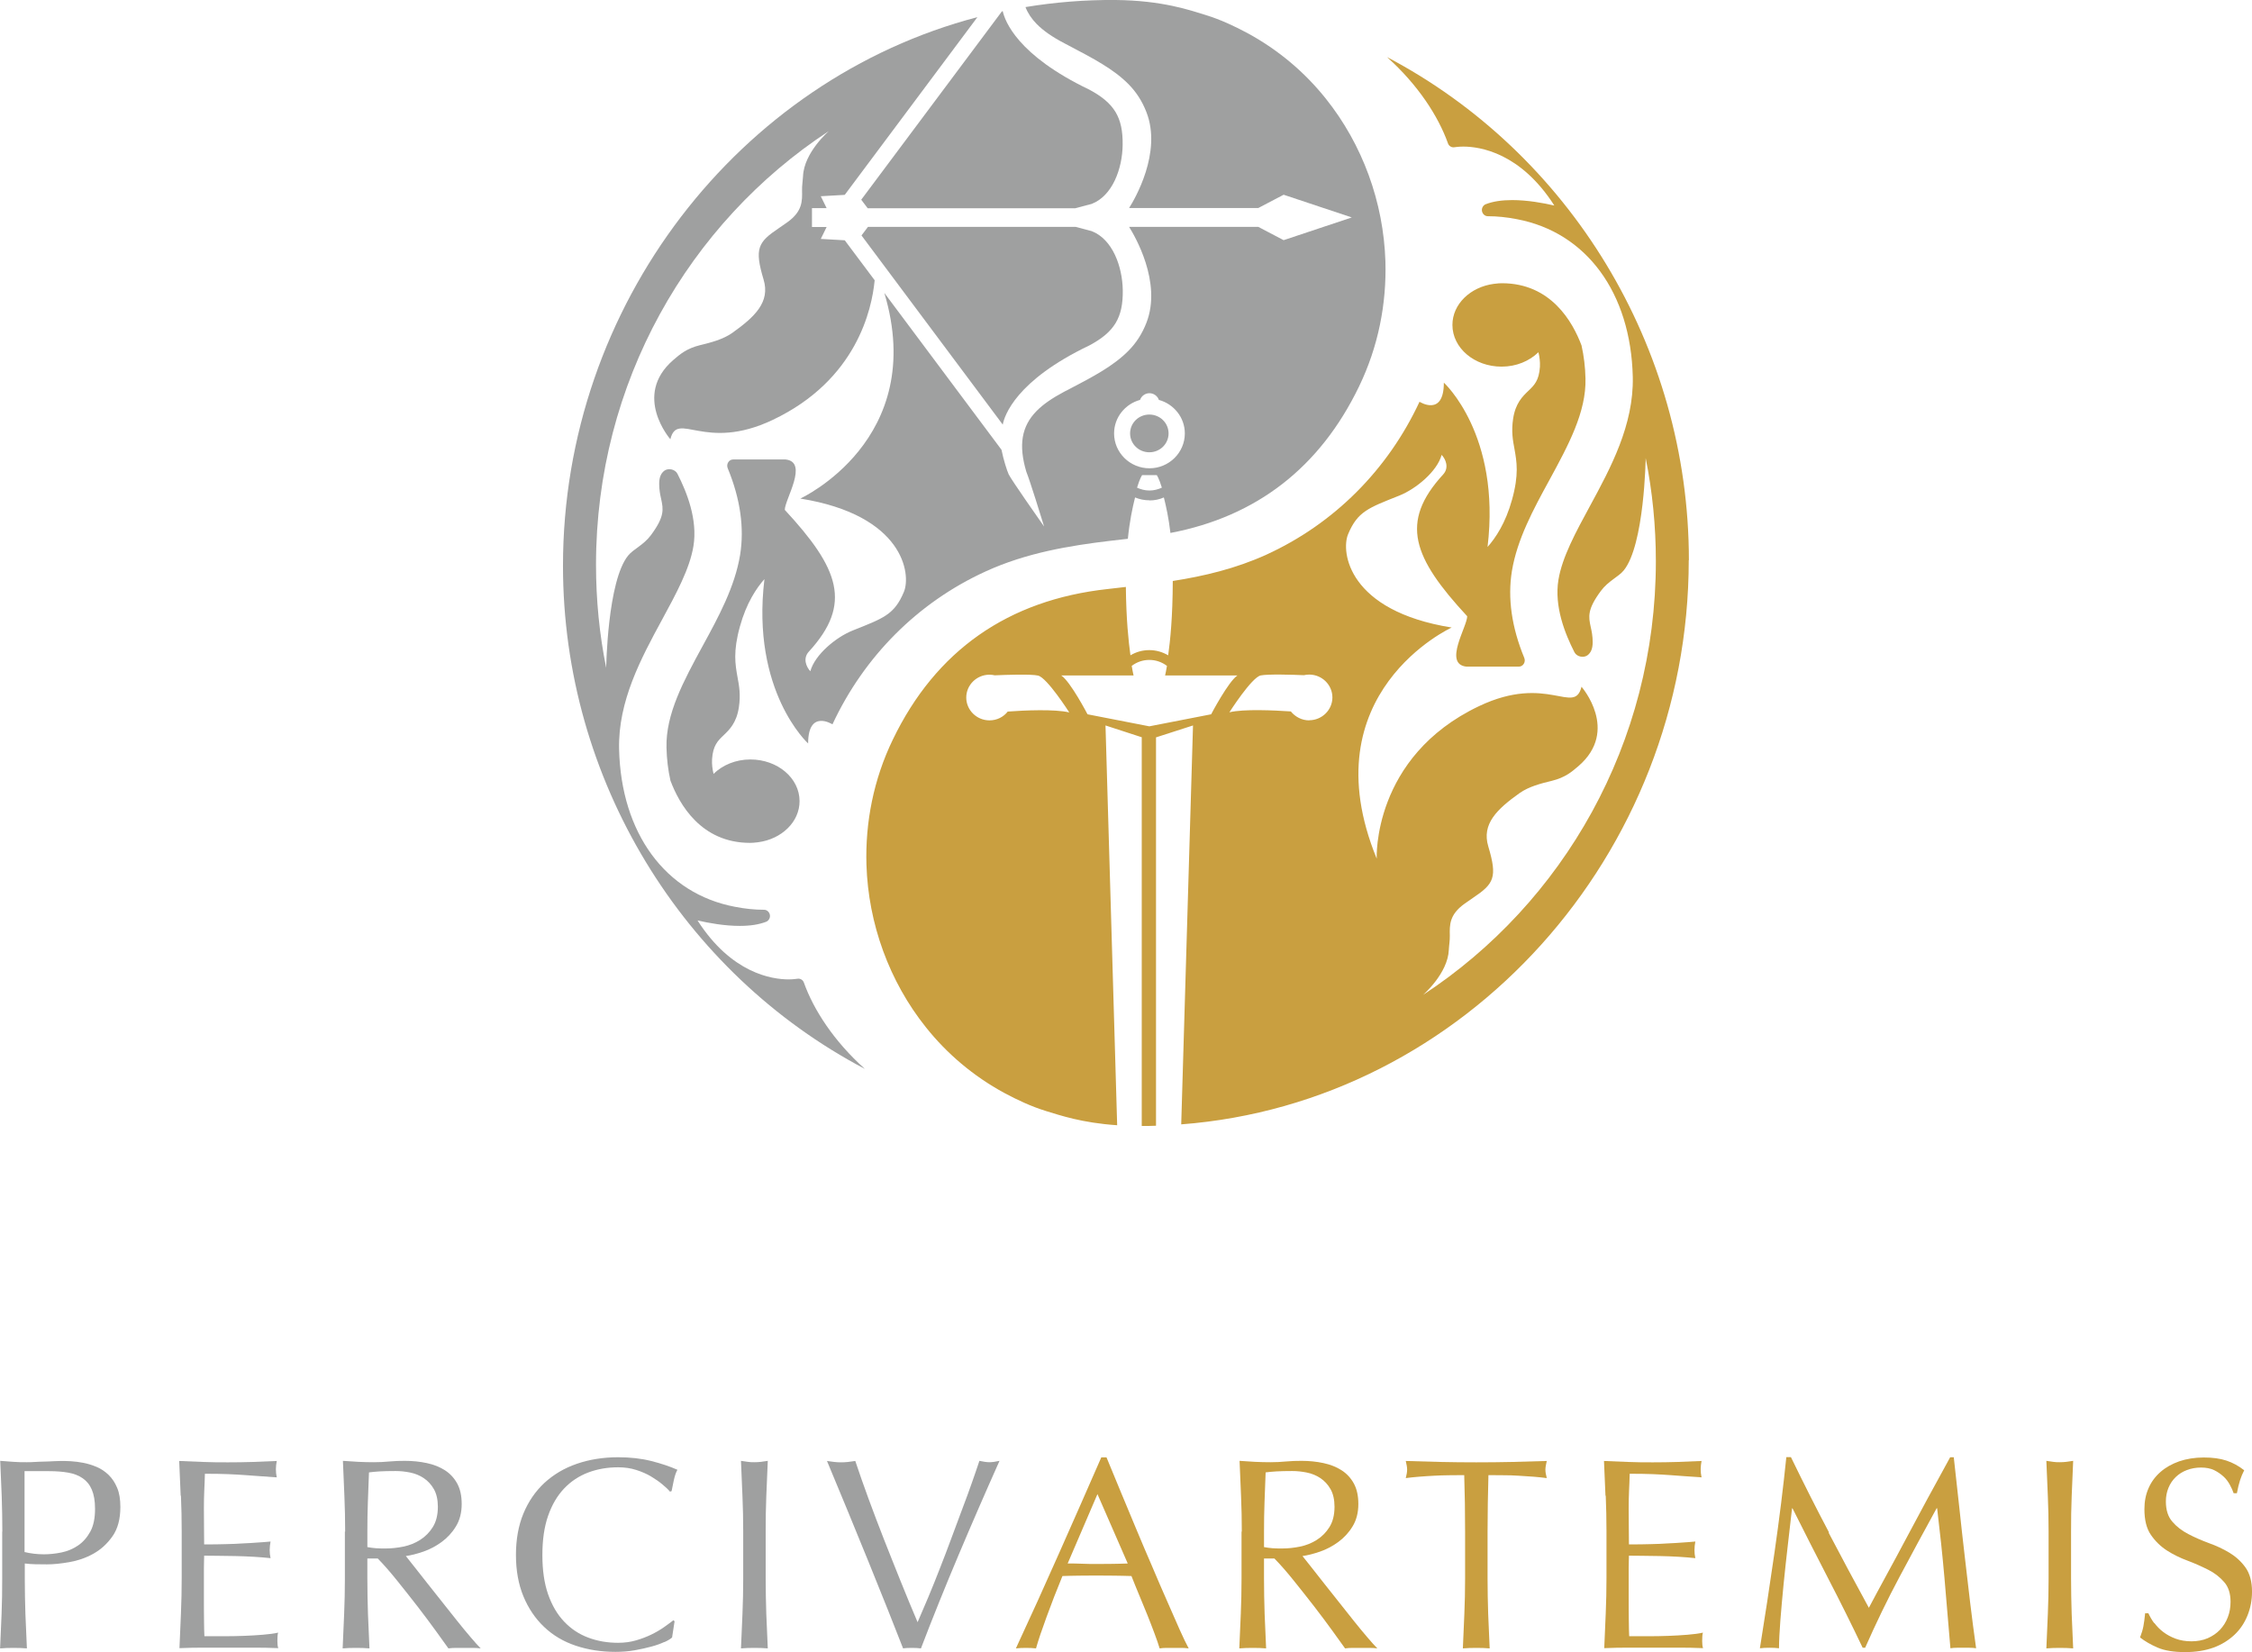 <?xml version="1.0" encoding="UTF-8"?> <svg xmlns="http://www.w3.org/2000/svg" id="_レイヤー_2" width="64mm" height="46.95mm" viewBox="0 0 181.42 133.1"><g id="logo"><path d="m.18,123.4c0-.97-.02-1.92-.05-2.85-.04-.93-.08-1.88-.12-2.85.35.03.71.05,1.07.08s.71.03,1.07.03c.18,0,.39,0,.64-.02.25-.01.5-.03.76-.03.26,0,.5-.02.74-.03.23-.01.43-.02.59-.02.22,0,.49,0,.81.02.32.02.66.06,1.02.13.36.07.71.18,1.07.33.35.15.67.36.96.64.29.28.52.63.69,1.04.18.42.26.93.26,1.55,0,.97-.21,1.75-.63,2.35-.42.6-.93,1.07-1.54,1.41-.61.34-1.25.56-1.94.68s-1.29.18-1.81.18c-.34,0-.65,0-.92-.01-.28,0-.57-.03-.86-.06v1.21c0,.97.02,1.92.05,2.86.04.94.08,1.86.12,2.77-.34-.03-.7-.04-1.08-.04s-.74.01-1.08.04c.04-.91.08-1.83.12-2.77.04-.94.05-1.89.05-2.86v-3.78Zm1.8,1.65c.5.12,1.02.18,1.56.18.45,0,.92-.05,1.41-.15s.93-.29,1.33-.56c.4-.27.73-.65.99-1.12.26-.48.38-1.09.38-1.84,0-.63-.09-1.14-.26-1.54s-.42-.7-.74-.92c-.32-.22-.7-.37-1.16-.45-.45-.08-.97-.12-1.54-.12h-1.98v6.53Z" style="fill:#9fa0a0;"></path><path d="m14.55,120.52c-.04-.94-.08-1.88-.12-2.81.66.03,1.32.05,1.97.08s1.31.03,1.97.03,1.31-.01,1.96-.03c.65-.02,1.3-.05,1.96-.08-.04.22-.07.44-.07.66s.02.44.07.66c-.47-.03-.9-.06-1.29-.09-.39-.03-.8-.06-1.23-.09s-.9-.06-1.42-.08c-.51-.02-1.13-.03-1.85-.03-.01.47-.03.92-.05,1.34-.02.43-.03.91-.03,1.45,0,.57,0,1.13.01,1.67,0,.54.01.95.01,1.23.65,0,1.22,0,1.74-.02.51-.01.98-.03,1.41-.06.43-.02.82-.04,1.18-.07.36-.02.7-.05,1.02-.08-.04.22-.07.45-.07.68,0,.22.02.44.07.66-.38-.04-.82-.08-1.33-.11-.51-.03-1.01-.05-1.52-.06-.51,0-.98-.01-1.43-.02-.45,0-.8-.01-1.07-.01,0,.13,0,.27-.01.43,0,.15-.01.35-.01.58v2.18c0,.84,0,1.52.01,2.07,0,.54.02.95.03,1.23h1.54c.56,0,1.1-.01,1.64-.03.53-.02,1.04-.05,1.52-.09.48-.04.89-.09,1.24-.17-.03.1-.05.22-.05.34,0,.13-.01.24-.01.34,0,.23.02.43.07.57-.66-.03-1.32-.04-1.97-.04h-3.99c-.66,0-1.33.01-2,.04.04-.94.08-1.87.12-2.8.04-.93.06-1.88.06-2.85v-3.78c0-.97-.02-1.92-.06-2.86Z" style="fill:#9fa0a0;"></path><path d="m27.8,123.4c0-.97-.02-1.92-.06-2.85-.04-.93-.08-1.88-.12-2.85.43.03.84.05,1.25.08.41.02.83.03,1.25.03s.84-.02,1.25-.06c.41-.04.83-.05,1.25-.05.62,0,1.2.06,1.76.18.56.12,1.04.31,1.46.58.42.27.75.63.99,1.07.24.44.36.99.36,1.65,0,.7-.16,1.31-.47,1.81-.31.51-.7.92-1.15,1.25s-.94.59-1.46.77c-.52.18-.99.3-1.42.36.18.22.42.53.73.92s.65.83,1.03,1.31c.38.48.78.98,1.19,1.5.41.52.81,1.02,1.19,1.5.38.48.74.91,1.08,1.31.34.4.61.7.81.9-.22-.03-.44-.04-.66-.04h-1.3c-.22,0-.43.01-.64.04-.22-.31-.55-.77-1-1.39-.45-.62-.94-1.28-1.48-1.98s-1.1-1.4-1.66-2.1c-.56-.7-1.08-1.29-1.55-1.77h-.84v1.61c0,.97.02,1.92.05,2.86.04.94.08,1.86.12,2.77-.34-.03-.7-.04-1.08-.04s-.74.01-1.08.04c.04-.91.08-1.83.12-2.77.04-.94.06-1.89.06-2.86v-3.78Zm1.8,1.25c.2.04.43.07.67.09.24.02.51.02.8.02.45,0,.93-.05,1.42-.15s.94-.28,1.35-.54c.41-.26.75-.6,1.02-1.03s.41-.98.41-1.64c0-.57-.11-1.05-.32-1.42s-.49-.67-.82-.89-.7-.37-1.1-.45c-.4-.08-.78-.12-1.17-.12-.51,0-.94.01-1.28.03-.34.02-.62.05-.86.08-.03.81-.06,1.6-.09,2.4s-.04,1.58-.04,2.38v1.25Z" style="fill:#9fa0a0;"></path><path d="m53.52,132.29c-.29.14-.63.26-1.03.37-.4.11-.85.21-1.35.3s-1.02.13-1.56.13c-1.16,0-2.23-.17-3.21-.5-.98-.33-1.83-.83-2.54-1.51-.71-.67-1.27-1.5-1.67-2.47s-.6-2.09-.6-3.33.2-2.36.6-3.33.97-1.8,1.69-2.47c.73-.67,1.59-1.19,2.61-1.54,1.01-.35,2.13-.53,3.34-.53.97,0,1.85.1,2.65.3.8.2,1.51.44,2.12.71-.12.21-.21.48-.29.84-.07.35-.13.65-.18.88l-.13.04c-.15-.18-.35-.37-.62-.59-.26-.22-.57-.43-.92-.64-.35-.21-.75-.38-1.19-.52-.44-.14-.92-.21-1.45-.21-.86,0-1.67.14-2.41.42s-1.39.71-1.94,1.29-.98,1.31-1.29,2.2-.46,1.94-.46,3.16.15,2.27.46,3.16c.31.89.74,1.62,1.29,2.2.55.58,1.19,1.01,1.94,1.29.74.28,1.54.42,2.41.42.53,0,1.02-.07,1.46-.2.45-.13.86-.29,1.23-.47.37-.18.71-.38,1.01-.59.3-.21.55-.4.76-.56l.09.09-.2,1.3c-.13.12-.34.25-.63.38Z" style="fill:#9fa0a0;"></path><path d="m59.81,120.55c-.04-.93-.08-1.88-.12-2.85.19.03.37.05.55.08s.35.03.53.03.35-.01.53-.03c.18-.02.36-.05.55-.08-.04.97-.08,1.92-.12,2.85s-.05,1.88-.05,2.85v3.78c0,.97.02,1.92.05,2.86.04.94.08,1.86.12,2.77-.34-.03-.7-.04-1.08-.04s-.74.01-1.08.04c.04-.91.08-1.83.12-2.77.04-.94.06-1.89.06-2.86v-3.78c0-.97-.02-1.92-.06-2.85Z" style="fill:#9fa0a0;"></path><path d="m72.75,132.81c-.34-.86-.75-1.91-1.23-3.12s-1-2.5-1.55-3.85-1.11-2.73-1.69-4.13c-.58-1.41-1.13-2.74-1.66-4,.21.03.4.05.59.08.19.02.37.03.55.03s.36-.01.55-.03c.19-.02.39-.05.59-.08.32.97.68,1.98,1.07,3.05.39,1.06.8,2.14,1.23,3.24s.88,2.21,1.33,3.34c.45,1.13.92,2.25,1.39,3.36.26-.6.55-1.27.86-2.01.31-.74.62-1.51.93-2.31.31-.8.63-1.61.93-2.44.31-.83.6-1.62.89-2.39.29-.76.55-1.47.78-2.13.23-.66.43-1.23.59-1.72.32.07.59.11.81.11s.49-.04.81-.11c-1.14,2.55-2.24,5.08-3.3,7.59s-2.07,5.01-3.03,7.52c-.23-.03-.48-.04-.73-.04-.29,0-.54.01-.73.04Z" style="fill:#9fa0a0;"></path><path d="m95.75,132.81c-.21-.03-.4-.04-.58-.04h-1.17c-.18,0-.38.01-.58.04-.1-.34-.24-.74-.42-1.22-.18-.48-.37-.98-.58-1.5-.21-.52-.43-1.05-.65-1.58-.22-.53-.43-1.04-.62-1.53-.47-.01-.95-.03-1.43-.03-.48,0-.97-.01-1.45-.01-.45,0-.9,0-1.34.01-.44,0-.89.02-1.34.03-.47,1.14-.89,2.23-1.27,3.27-.38,1.03-.67,1.89-.86,2.56-.25-.03-.52-.04-.81-.04s-.56.01-.81.04c1.19-2.56,2.35-5.12,3.47-7.65s2.27-5.12,3.41-7.74h.42c.35.85.73,1.77,1.14,2.76.41.99.83,1.99,1.25,3s.85,2.02,1.28,3.01c.42,1,.82,1.92,1.2,2.78.37.86.71,1.62,1.01,2.3.3.67.55,1.19.74,1.54Zm-9.74-6.84c.38,0,.78,0,1.19.02.41.02.81.02,1.19.02.41,0,.82,0,1.23-.01.41,0,.82-.02,1.23-.03l-2.44-5.59-2.4,5.59Z" style="fill:#c99f40;"></path><path d="m100.04,123.4c0-.97-.02-1.92-.06-2.85-.04-.93-.08-1.88-.12-2.85.43.03.84.05,1.25.08.41.02.83.03,1.25.03s.84-.02,1.25-.06c.41-.04.83-.05,1.25-.05.62,0,1.2.06,1.76.18.56.12,1.04.31,1.46.58.42.27.75.63.99,1.07.24.44.36.99.36,1.65,0,.7-.16,1.31-.47,1.81-.31.51-.7.92-1.15,1.25s-.94.59-1.46.77c-.52.18-.99.3-1.42.36.18.22.42.53.73.92s.65.83,1.03,1.31c.38.48.78.98,1.19,1.5.41.52.81,1.02,1.19,1.5.38.48.74.91,1.08,1.31.34.4.61.7.81.9-.22-.03-.44-.04-.66-.04h-1.3c-.22,0-.43.01-.64.04-.22-.31-.55-.77-1-1.39-.45-.62-.94-1.28-1.48-1.98s-1.1-1.4-1.66-2.1c-.56-.7-1.08-1.29-1.55-1.77h-.84v1.61c0,.97.02,1.92.05,2.86.04.94.08,1.86.12,2.77-.34-.03-.7-.04-1.08-.04s-.74.01-1.08.04c.04-.91.08-1.83.12-2.77.04-.94.06-1.89.06-2.86v-3.78Zm1.8,1.25c.2.04.43.07.67.09.24.02.51.02.8.02.45,0,.93-.05,1.42-.15s.94-.28,1.35-.54c.41-.26.75-.6,1.02-1.03s.41-.98.41-1.64c0-.57-.11-1.05-.32-1.42s-.49-.67-.82-.89-.7-.37-1.1-.45c-.4-.08-.78-.12-1.17-.12-.51,0-.94.01-1.28.03-.34.02-.62.05-.86.08-.03.81-.06,1.6-.09,2.4s-.04,1.58-.04,2.38v1.25Z" style="fill:#c99f40;"></path><path d="m117.96,118.85c-.38,0-.78,0-1.2.01-.42,0-.84.02-1.25.04-.42.02-.82.05-1.21.08-.39.03-.74.07-1.05.11.07-.26.11-.5.11-.7,0-.16-.04-.39-.11-.68.97.03,1.91.05,2.84.08.92.02,1.87.03,2.84.03s1.91-.01,2.84-.03,1.87-.05,2.84-.08c-.07.29-.11.53-.11.7,0,.19.04.42.11.68-.31-.04-.66-.08-1.04-.11-.39-.03-.79-.05-1.21-.08s-.84-.04-1.25-.04c-.42,0-.82-.01-1.2-.01-.04,1.51-.07,3.03-.07,4.55v3.78c0,.97.02,1.92.05,2.86.04.94.08,1.86.12,2.77-.34-.03-.7-.04-1.08-.04s-.74.01-1.08.04c.04-.91.08-1.83.12-2.77.04-.94.06-1.89.06-2.86v-3.78c0-1.52-.02-3.04-.07-4.55Z" style="fill:#c99f40;"></path><path d="m129.34,120.52c-.04-.94-.08-1.88-.12-2.81.66.03,1.32.05,1.97.08s1.31.03,1.97.03,1.31-.01,1.96-.03c.65-.02,1.3-.05,1.96-.08-.04.22-.07.44-.07.66s.02.44.07.66c-.47-.03-.9-.06-1.29-.09-.39-.03-.8-.06-1.23-.09s-.9-.06-1.42-.08c-.51-.02-1.13-.03-1.85-.03-.01.47-.03.92-.05,1.34-.02.43-.03.91-.03,1.45,0,.57,0,1.13.01,1.67,0,.54.01.95.01,1.23.65,0,1.22,0,1.74-.02.51-.01.98-.03,1.41-.06.43-.02.82-.04,1.18-.07.36-.02.7-.05,1.02-.08-.04.22-.07.45-.07.68,0,.22.02.44.07.66-.38-.04-.82-.08-1.33-.11-.51-.03-1.01-.05-1.52-.06-.51,0-.98-.01-1.43-.02-.45,0-.8-.01-1.07-.01,0,.13,0,.27-.01.43,0,.15-.01.35-.01.58v2.18c0,.84,0,1.52.01,2.07,0,.54.02.95.03,1.23h1.54c.56,0,1.1-.01,1.64-.03.53-.02,1.04-.05,1.52-.09.48-.04.89-.09,1.24-.17-.03.1-.05.22-.05.34,0,.13-.01.24-.01.34,0,.23.02.43.07.57-.66-.03-1.32-.04-1.97-.04h-3.99c-.66,0-1.33.01-2,.04.04-.94.08-1.87.12-2.8.04-.93.06-1.88.06-2.85v-3.78c0-.97-.02-1.92-.06-2.86Z" style="fill:#c99f40;"></path><path d="m147.32,123.49c1.03,1.97,2.11,3.98,3.24,6.05.15-.28.36-.68.64-1.2s.6-1.12.97-1.79c.37-.67.76-1.4,1.18-2.19.42-.78.84-1.58,1.28-2.39.43-.81.86-1.6,1.29-2.38.43-.78.82-1.5,1.19-2.18h.29c.16,1.41.31,2.77.45,4.08s.28,2.6.43,3.87c.15,1.27.29,2.52.44,3.76.15,1.24.31,2.47.48,3.68-.18-.03-.35-.04-.52-.04h-1.03c-.17,0-.34.01-.52.04-.16-1.95-.32-3.84-.48-5.67-.16-1.83-.36-3.7-.59-5.61h-.04c-1.01,1.85-2.01,3.68-2.98,5.51-.98,1.83-1.9,3.74-2.78,5.73h-.2c-.88-1.85-1.8-3.7-2.76-5.55-.96-1.85-1.92-3.75-2.89-5.68h-.04c-.1.91-.22,1.89-.34,2.96s-.24,2.11-.34,3.14c-.1,1.03-.19,2.01-.26,2.92-.07.92-.11,1.67-.11,2.25-.23-.03-.49-.04-.77-.04s-.54.01-.77.04c.19-1.19.39-2.44.59-3.76s.4-2.65.59-3.98.37-2.65.53-3.95c.16-1.3.3-2.53.42-3.71h.37c1.01,2.08,2.03,4.11,3.07,6.07Z" style="fill:#c99f40;"></path><path d="m164.98,120.55c-.04-.93-.08-1.88-.12-2.85.19.03.37.05.55.08s.35.03.53.03.35-.01.53-.03c.18-.02.36-.05.55-.08-.04.97-.08,1.92-.12,2.85s-.05,1.88-.05,2.85v3.78c0,.97.02,1.92.05,2.86.04.94.08,1.86.12,2.77-.34-.03-.7-.04-1.08-.04s-.74.01-1.08.04c.04-.91.08-1.83.12-2.77.04-.94.06-1.89.06-2.86v-3.78c0-.97-.02-1.92-.06-2.85Z" style="fill:#c99f40;"></path><path d="m173.55,130.75c.2.27.44.52.73.74s.62.4,1,.54c.38.14.81.21,1.27.21s.92-.08,1.31-.25c.39-.17.72-.4.99-.68.27-.29.48-.62.63-1.01s.22-.8.22-1.24c0-.67-.17-1.21-.52-1.6-.35-.4-.77-.73-1.29-.99s-1.07-.51-1.66-.73c-.59-.22-1.15-.49-1.66-.82-.51-.33-.94-.75-1.29-1.26-.35-.51-.52-1.2-.52-2.07,0-.62.11-1.18.33-1.68.22-.51.54-.94.96-1.31.42-.37.92-.65,1.51-.86.59-.2,1.25-.31,1.98-.31s1.31.08,1.83.25c.51.17.99.43,1.43.78-.13.25-.24.51-.33.79s-.18.63-.26,1.06h-.26c-.07-.21-.17-.43-.3-.67-.13-.24-.29-.47-.51-.67s-.47-.38-.76-.52-.65-.21-1.06-.21-.79.07-1.13.2c-.35.13-.65.32-.9.56s-.45.53-.59.87c-.14.34-.21.7-.21,1.1,0,.69.17,1.23.52,1.63.34.4.77.73,1.29,1,.51.27,1.07.51,1.66.73.59.21,1.15.47,1.66.78.51.31.94.7,1.29,1.19.34.48.52,1.13.52,1.94,0,.67-.12,1.31-.36,1.91-.24.6-.59,1.13-1.06,1.57s-1.03.79-1.69,1.03c-.67.24-1.43.36-2.28.36-.91,0-1.65-.12-2.21-.36-.56-.24-1.04-.52-1.42-.82.13-.34.22-.64.27-.91s.1-.62.14-1.04h.26c.12.26.27.53.47.8Z" style="fill:#c99f40;"></path><path d="m87.76,27.83c2.02-1.08,2.72-2.24,2.69-4.45-.03-1.9-.82-4.11-2.51-4.76l-1.28-.34h-16.74l-.52.69,11.38,15.24c.13-.7,1.03-3.54,6.98-6.38Z" style="fill:#9fa0a0;"></path><path d="m86.65,16.77l1.29-.34c1.69-.65,2.48-2.86,2.5-4.76.03-2.21-.67-3.37-2.69-4.45-5.81-2.78-6.8-5.54-6.97-6.32-.02,0-.05.01-.07.02l-11.33,15.17.52.69h16.74Z" style="fill:#9fa0a0;"></path><path d="m66.12,19.25l.47-.96h-1.18v-1.52h1.18l-.47-.96,1.93-.11,10.69-14.32c-19.17,5.02-33.39,23.16-33.39,44.21,0,17.24,9.66,32.82,24.32,40.53-2.49-2.23-4.13-4.76-4.91-6.95-.07-.2-.25-.32-.45-.32-.09,0-.35.06-.78.06-1.33,0-4.61-.48-7.34-4.75.9.21,2.18.44,3.4.44.84,0,1.55-.11,2.12-.33.21-.08.35-.31.31-.55-.04-.24-.24-.42-.47-.42-.76,0-1.53-.08-2.35-.24-5.6-1.06-9.17-5.93-9.33-12.7-.09-3.88,1.79-7.35,3.45-10.41,1.15-2.12,2.24-4.12,2.54-5.95.35-2.14-.53-4.34-1.29-5.83-.19-.37-.74-.48-1.06-.24-.26.2-.41.52-.41,1.05,0,.49.08.88.16,1.23.17.81.3,1.39-.82,2.9-.6.81-1.42,1.13-1.84,1.65-1.67,2.04-1.77,9.05-1.77,9.05-.54-2.68-.82-5.46-.82-8.31,0-14.66,7.47-27.54,18.76-34.94,0,0-2,1.72-2.08,3.63-.02.39-.09.77-.08,1.14.02.87.04,1.7-1.19,2.58-.25.18-.48.34-.69.48-1.67,1.12-1.97,1.63-1.22,4.13.55,1.82-.71,3.01-2.52,4.3-.75.53-1.73.78-2.6.99-1.08.27-1.59.71-2.16,1.2-3.3,2.87-.23,6.38-.23,6.38.58-2.34,2.73,1.06,8.25-1.56,6.76-3.21,7.99-8.92,8.21-11.25l-2.41-3.22-1.93-.11Z" style="fill:#9fa0a0;"></path><path d="m94.14,34.92c0-.84-.69-1.52-1.55-1.52s-1.55.68-1.55,1.52.69,1.52,1.55,1.52,1.55-.68,1.55-1.52Z" style="fill:#9fa0a0;"></path><path d="m92.6,40.32c.41,0,.8-.08,1.16-.24.19.74.39,1.68.53,2.86,6.93-1.32,12.04-5.27,15.19-11.79,0,0,0,0,0,0h0c1.56-3.22,2.23-6.69,2.13-10.09-.15-4.76-1.84-9.41-4.8-13.11-1.69-2.12-3.81-3.92-6.29-5.27-1.06-.57-2.19-1.1-3.39-1.47-1.27-.39-3.48-1.17-7.25-1.21-2.48-.02-4.91.18-7.27.57.19.49.49.94.9,1.36.53.54,1.26,1.05,2.24,1.56l.38.2c1.92,1.01,3.58,1.87,4.79,3.1.62.63,1.09,1.36,1.43,2.23,1.29,3.28-.97,7.08-1.39,7.74h10.41l2.04-1.07,5.49,1.83-5.49,1.83-2.04-1.07h-10.41c.42.67,2.68,4.46,1.39,7.74-.34.87-.81,1.6-1.43,2.23-1.21,1.23-2.86,2.1-4.78,3.1l-.39.2c-.98.52-1.72,1.03-2.24,1.56-1.22,1.24-1.47,2.75-.83,4.9.29.71,1.27,3.88,1.31,4.02l.12.39-.23-.33c-.1-.14-2.43-3.46-2.62-3.87-.14-.3-.42-1.18-.58-1.98l-9.44-12.64c3.55,11.84-6.77,16.57-6.77,16.57,8.35,1.34,8.93,6.1,8.35,7.51-.77,1.85-1.65,2.13-4.13,3.12-1.35.54-3.05,1.95-3.41,3.28-.32-.33-.63-1.03-.12-1.58,3.53-3.85,2.43-6.7-1.94-11.42,0-.84,1.94-3.85.07-4.06h-4.23c-.16,0-.31.08-.4.23-.09.14-.1.32-.04.47,1.02,2.47,1.35,4.82,1,6.99-.42,2.56-1.73,4.98-3.01,7.32-1.54,2.83-2.99,5.5-2.92,8.21.02.92.13,1.82.32,2.66.71,1.89,2.46,5.01,6.41,5.01.19,0,.31-.01.65-.05,0,0,0,0,0,0,1.89-.25,3.34-1.63,3.34-3.31,0-1.86-1.77-3.36-3.96-3.36-1.19,0-2.24.45-2.97,1.16-.09-.37-.14-.76-.12-1.17.07-1.12.47-1.5.93-1.94.46-.44,1.04-.99,1.23-2.25.15-1,.03-1.7-.11-2.44-.18-1.01-.37-2.05.2-4.09.52-1.88,1.33-3.08,1.97-3.8-1.09,9.05,3.52,13.24,3.52,13.24,0-2.79,1.96-1.54,1.96-1.54,2.55-5.47,6.87-9.82,12.34-12.32,3.3-1.51,6.79-2.08,10.07-2.47.46-.06.93-.11,1.39-.16.14-1.42.37-2.49.58-3.33.36.15.75.23,1.16.23Zm0-.8c-.36,0-.7-.09-1-.23.23-.77.41-1.01.41-1.01h1.18s.18.25.41,1.01c-.3.14-.64.23-1,.23Zm-2.85-4.6c0-1.29.89-2.37,2.09-2.7.11-.31.41-.54.76-.54s.65.23.76.54c1.2.33,2.09,1.41,2.09,2.7,0,1.55-1.28,2.81-2.85,2.81s-2.85-1.26-2.85-2.81Z" style="fill:#9fa0a0;"></path><path d="m136.06,45.13c0-17.24-9.66-32.82-24.32-40.53,2.49,2.23,4.13,4.76,4.91,6.95.07.2.25.32.45.32.09,0,.35-.06.78-.06,1.33,0,4.61.48,7.34,4.75-.9-.21-2.18-.44-3.4-.44-.84,0-1.55.11-2.12.33-.21.08-.35.31-.31.55.04.24.24.42.47.42.76,0,1.53.08,2.35.24,5.6,1.06,9.17,5.93,9.33,12.7.09,3.88-1.79,7.35-3.45,10.41-1.15,2.12-2.24,4.12-2.54,5.95-.35,2.14.53,4.34,1.29,5.83.19.37.74.48,1.06.24.26-.2.41-.52.41-1.05,0-.49-.08-.88-.16-1.23-.17-.81-.3-1.39.82-2.9.6-.81,1.42-1.13,1.84-1.65,1.67-2.04,1.77-9.05,1.77-9.05.54,2.68.82,5.46.82,8.31,0,14.66-7.47,27.54-18.76,34.94,0,0,2-1.72,2.08-3.63.02-.39.09-.77.08-1.14-.02-.87-.04-1.7,1.19-2.58.25-.18.48-.34.69-.48,1.67-1.12,1.97-1.63,1.22-4.13-.55-1.82.71-3.01,2.52-4.3.75-.53,1.73-.78,2.6-.99,1.08-.27,1.59-.71,2.16-1.2,3.3-2.87.23-6.38.23-6.38-.58,2.34-2.73-1.06-8.25,1.56-8.63,4.1-8.25,12.29-8.25,12.29-5.47-13.36,6.04-18.62,6.04-18.62-8.35-1.34-8.93-6.1-8.35-7.51.77-1.85,1.65-2.13,4.13-3.12,1.35-.54,3.05-1.95,3.41-3.28.32.33.63,1.03.12,1.58-3.53,3.85-2.43,6.7,1.94,11.42,0,.84-1.94,3.85-.07,4.06h4.23c.16,0,.31-.08.4-.23.09-.14.1-.32.04-.47-1.02-2.47-1.35-4.82-1-6.99.42-2.56,1.73-4.98,3.01-7.32,1.54-2.83,2.99-5.5,2.92-8.21-.02-.92-.13-1.82-.32-2.66-.71-1.89-2.46-5.01-6.41-5.01-.19,0-.31.01-.65.05,0,0,0,0,0,0-1.89.25-3.34,1.63-3.34,3.31,0,1.86,1.77,3.36,3.96,3.36,1.19,0,2.24-.45,2.97-1.16.09.37.14.76.12,1.17-.07,1.12-.47,1.5-.93,1.94-.46.44-1.04.99-1.23,2.25-.15,1-.03,1.7.11,2.44.18,1.01.37,2.05-.2,4.09-.52,1.88-1.33,3.08-1.97,3.8,1.09-9.05-3.52-13.24-3.52-13.24,0,2.79-1.96,1.54-1.96,1.54-2.55,5.47-6.87,9.82-12.34,12.32-2.46,1.12-5.03,1.73-7.54,2.12-.01,2.92-.2,4.76-.37,5.99-.44-.26-.96-.42-1.52-.42s-1.07.15-1.52.42c-.16-1.17-.34-2.86-.37-5.51-.5.06-.99.11-1.48.17-8.01.88-13.83,4.95-17.29,12.12,0,0,0,0,0,0h0c-1.56,3.22-2.23,6.69-2.13,10.09.15,4.76,1.84,9.41,4.8,13.11,1.69,2.12,3.81,3.92,6.29,5.27,1.06.57,2.19,1.1,3.39,1.47,1.09.33,2.87.95,5.72,1.14l-.94-32.21,2.92.95v31.32c.38,0,.77,0,1.15-.02v-31.29l2.98-.96-.95,32.14c22.85-1.74,40.89-21.74,40.89-45.46Zm-54.87,12.19c-.34.44-.87.72-1.48.72-1.03,0-1.87-.83-1.87-1.84s.84-1.84,1.87-1.84c.15,0,.29.02.43.05.89-.04,2.91-.11,3.48.02.73.16,2.52,2.97,2.52,2.97-1.16-.28-3.62-.17-4.95-.07Zm11.4,1.2l-4.98-.97s-1.38-2.65-2.12-3.13h5.83c-.03-.14-.09-.39-.15-.77.4-.3.88-.48,1.42-.48s1.02.18,1.42.48c-.06.38-.12.63-.15.77h5.83c-.73.48-2.12,3.13-2.12,3.13l-4.98.97Zm12.88-.48c-.6,0-1.13-.29-1.48-.72-1.33-.09-3.8-.21-4.95.07,0,0,1.79-2.81,2.52-2.97.57-.12,2.59-.06,3.48-.02.14-.03.28-.05.43-.05,1.03,0,1.87.83,1.87,1.84s-.84,1.84-1.87,1.84Z" style="fill:#c99f40;"></path></g></svg> 